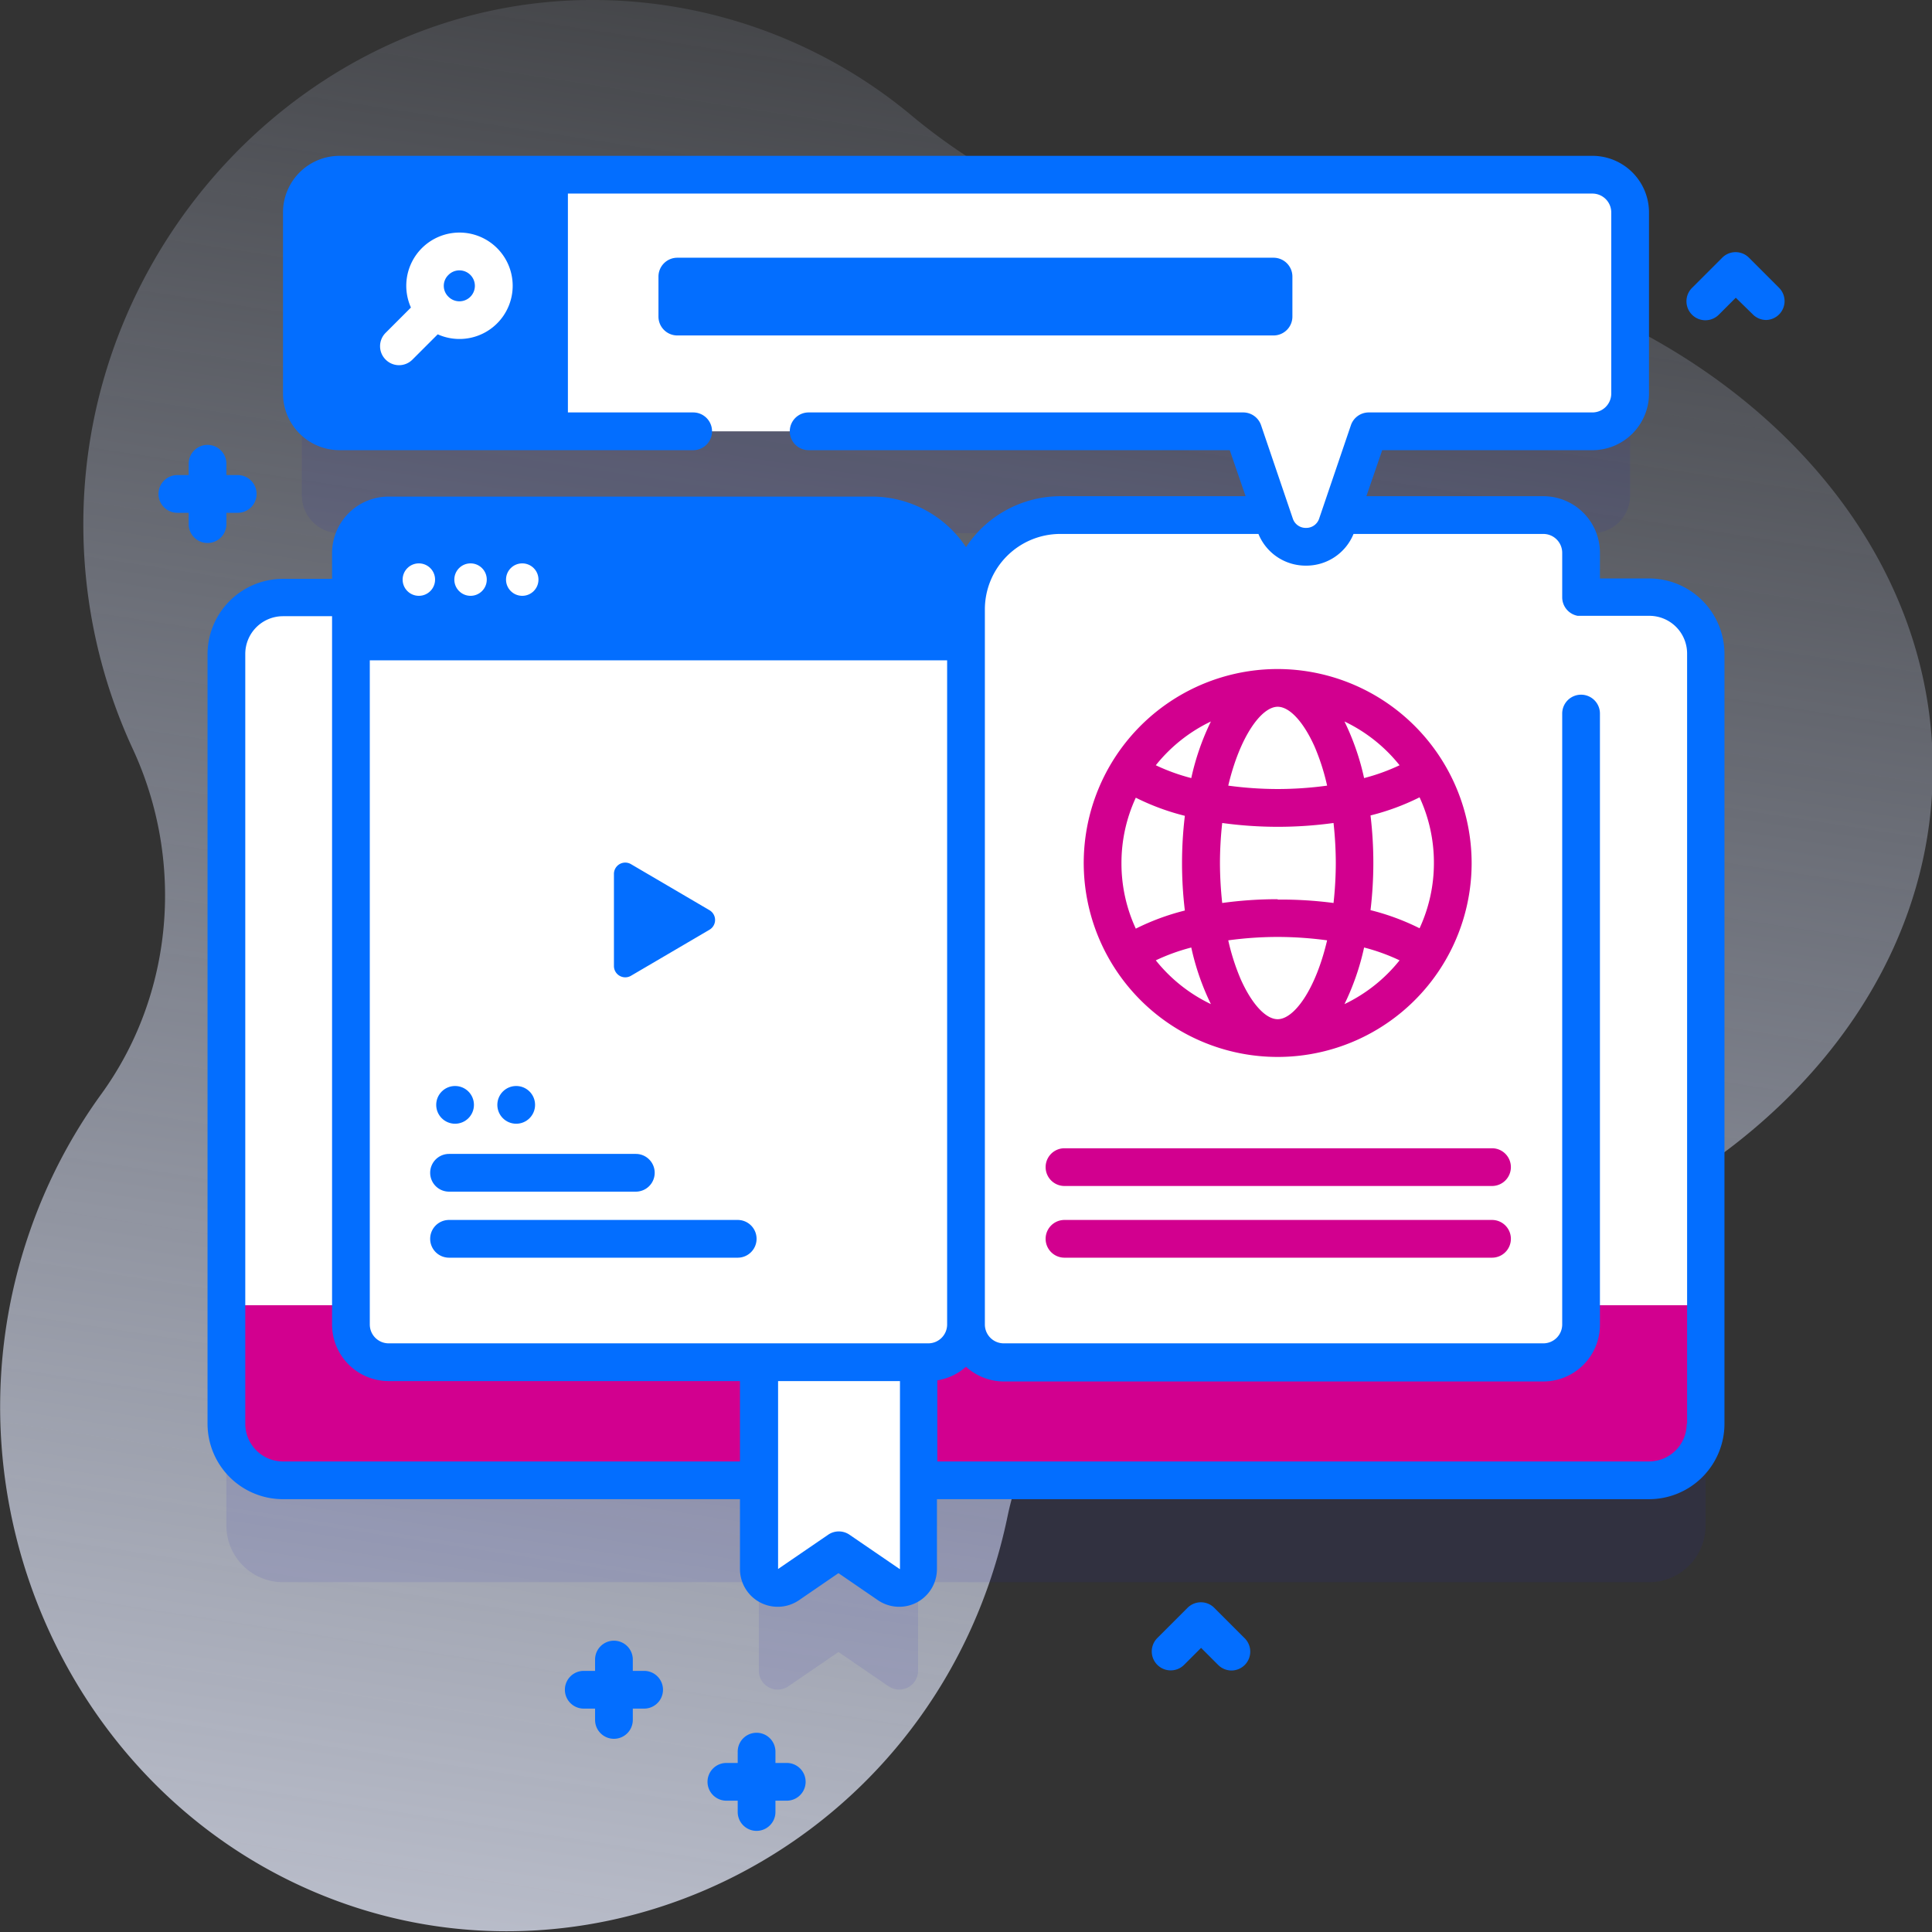 <svg id="Capa_1" data-name="Capa 1" xmlns="http://www.w3.org/2000/svg" xmlns:xlink="http://www.w3.org/1999/xlink" viewBox="0 0 512 512"><rect x="0" y="0" width="512" height="512" fill="#333333" stroke="none"/><defs><style>.cls-1{fill:url(#linear-gradient);}.cls-2{fill:#2626bc;opacity:0.1;isolation:isolate;}.cls-3{fill:#d2008f;}.cls-4{fill:#fff;}.cls-5{fill:#036eff;}</style><linearGradient id="linear-gradient" x1="864.56" y1="3840.99" x2="753.5" y2="4565.91" gradientTransform="translate(-561.6 -3905.2)" gradientUnits="userSpaceOnUse"><stop offset="0" stop-color="#d2deff" stop-opacity="0"/><stop offset="1" stop-color="#d8dbe7"/></linearGradient></defs><title>experiencia-del-usuario__icon</title><path class="cls-1" d="M338.9,64.8h-4.1c-33.9.6-66.6-12.1-93-34A132,132,0,0,0,156.1,0C82,0.5,20.9,64.9,22.1,141.1a141.4,141.4,0,0,0,13.1,57.4C49,228.3,46,263.6,26.8,290A139.9,139.9,0,0,0,7.8,326.6c-24.8,71.8,11.8,151.5,81.6,177.2s148.8-12.5,173.2-85.6a143.4,143.4,0,0,0,4.4-16.3c7.2-34.7,36.6-59.5,71.1-59.4h1c95.6,0,173.1-62.1,173.1-138.8S434.5,64.8,338.9,64.8h0Z" transform="translate(0 0)"/><path class="cls-2" d="M422,73.3H90a10,10,0,0,0-10,10v48a10,10,0,0,0,10,10H329.5l8.4,24.7a8.7,8.7,0,0,0,16.4,0l8.4-24.7H422a10,10,0,0,0,10-10v-48a10,10,0,0,0-10-10h0Z" transform="translate(0 0)"/><path class="cls-2" d="M437,185.3H75a15,15,0,0,0-15,15V404.3a15,15,0,0,0,15,15H201.1v23.5a5,5,0,0,0,7.8,4.1l13.3-9.1,13.3,9.1a5,5,0,0,0,7.8-4.1V419.3H437a15,15,0,0,0,15-15V200.3a15,15,0,0,0-15-15h0Z" transform="translate(0 0)"/><path class="cls-3" d="M452,173.3V377.3a15,15,0,0,1-15,15H75a15,15,0,0,1-15-15V173.3a15,15,0,0,1,15-15H437a15,15,0,0,1,15,15h0Z" transform="translate(0 0)"/><path class="cls-4" d="M452,345.9H60V173.3a15,15,0,0,1,15-15H437a15,15,0,0,1,15,15V345.9Z" transform="translate(0 0)"/><path class="cls-4" d="M243.4,354.2v61.6a5,5,0,0,1-7.8,4.1l-13.3-9.1L209,419.9a5,5,0,0,1-7.8-4.1V354.2h42.3Z" transform="translate(0 0)"/><path class="cls-4" d="M256,161.5V351a10,10,0,0,1-10,10H103a10,10,0,0,1-10-10V146.5a10,10,0,0,1,10-10H231a25,25,0,0,1,25,25h0Z" transform="translate(0 0)"/><path class="cls-5" d="M256,175V161.5a25,25,0,0,0-25-25H103a10,10,0,0,0-10,10V175H256Z" transform="translate(0 0)"/><path class="cls-4" d="M419,146.6V351a10,10,0,0,1-10,10H266a10,10,0,0,1-10-10V161.6a25,25,0,0,1,25-25H409A10,10,0,0,1,419,146.6Z" transform="translate(0 0)"/><path class="cls-4" d="M422,46.3H90a10,10,0,0,0-10,10v48a10,10,0,0,0,10,10H329.5l8.4,24.7a8.7,8.7,0,0,0,16.4,0l8.4-24.7H422a10,10,0,0,0,10-10v-48a10,10,0,0,0-10-10h0Z" transform="translate(0 0)"/><path class="cls-5" d="M150.5,46.3H90a10,10,0,0,0-10,10v48a10,10,0,0,0,10,10h60.5v-68Z" transform="translate(0 0)"/><path class="cls-5" d="M162.7,231.7v24.3a3,3,0,0,0,4.5,2.6l20.8-12.2a3,3,0,0,0,0-5.2l-20.8-12.2A3,3,0,0,0,162.7,231.7Z" transform="translate(0 0)"/><circle class="cls-4" cx="111" cy="153.6" r="4.3"/><circle class="cls-4" cx="124.7" cy="153.6" r="4.3"/><circle class="cls-4" cx="138.4" cy="153.6" r="4.3"/><path class="cls-5" d="M168.5,315.8H119a5,5,0,1,1,0-10h49.5A5,5,0,0,1,168.5,315.8Z" transform="translate(0 0)"/><path class="cls-5" d="M195.5,333.3H119a5,5,0,0,1,0-10h76.5A5,5,0,0,1,195.5,333.3Z" transform="translate(0 0)"/><circle class="cls-5" cx="120.6" cy="292.8" r="5"/><circle class="cls-5" cx="136.8" cy="292.8" r="5"/><path class="cls-5" d="M337.5,88.9h-158a5,5,0,0,1-5-5V73.3a5,5,0,0,1,5-5h158a5,5,0,0,1,5,5V83.9A5,5,0,0,1,337.5,88.9Z" transform="translate(0 0)"/><path class="cls-5" d="M437,153.3H424v-6.8a15,15,0,0,0-15-15H362.1l4.2-12.2H422a15,15,0,0,0,15-15v-48a15,15,0,0,0-15-15H90a15,15,0,0,0-15,15v48a15,15,0,0,0,15,15h93.7a5,5,0,0,0,0-10H90a5,5,0,0,1-5-5v-48a5,5,0,0,1,5-5H422a5,5,0,0,1,5,5v48a5,5,0,0,1-5,5H362.7a5,5,0,0,0-4.7,3.4l-8.4,24.7a3.6,3.6,0,0,1-3.5,2.5h0a3.6,3.6,0,0,1-3.5-2.5l-8.4-24.7a5,5,0,0,0-4.7-3.4H214.3a5,5,0,0,0,0,10H325.9l4.2,12.2H281A30,30,0,0,0,256,145a30,30,0,0,0-25-13.4H103a15,15,0,0,0-15,15v6.8H75a20,20,0,0,0-20,20V377.3a20,20,0,0,0,20,20H196.1v18.5a10,10,0,0,0,15.6,8.3l10.5-7.2,10.5,7.2a10,10,0,0,0,15.6-8.3V397.3H437a20,20,0,0,0,20-20V173.3a20,20,0,0,0-20-20h0ZM98,146.6a5,5,0,0,1,5-5H231a20,20,0,0,1,20,20V351a5,5,0,0,1-5,5H103a5,5,0,0,1-5-5V146.6ZM75,387.3a10,10,0,0,1-10-10V173.3a10,10,0,0,1,10-10H88V351a15,15,0,0,0,15,15h93.1v21.3H75Zm163.4,28.5-13.3-9.1a5,5,0,0,0-5.6,0l-13.3,9.1V366h32.3v49.8h0ZM447,377.3a10,10,0,0,1-10,10H248.4V365.8a14.9,14.9,0,0,0,7.6-3.6,14.9,14.9,0,0,0,10,3.9H409a15,15,0,0,0,15-15v-162a5,5,0,1,0-10,0V351a5,5,0,0,1-5,5H266a5,5,0,0,1-5-5V161.5a20,20,0,0,1,20-20h52.5a13.5,13.5,0,0,0,12.6,8.4h0a13.5,13.5,0,0,0,12.6-8.4H409a5,5,0,0,1,5,5v11.8a5,5,0,0,0,4.1,4.9h19a10,10,0,0,1,10,10V377.3Z" transform="translate(0 0)"/><path class="cls-4" d="M102.2,95.3a5,5,0,0,0,7.1,0l6.7-6.7a14.1,14.1,0,1,0-7.1-7.1l-6.7,6.7A5,5,0,0,0,102.2,95.3Zm16.6-22.4a4.1,4.1,0,1,1,0,5.7A4,4,0,0,1,118.8,72.9Z" transform="translate(0 0)"/><path class="cls-3" d="M338.6,177.3A51.4,51.4,0,1,0,390,228.7,51.5,51.5,0,0,0,338.6,177.3ZM380,228.7a41.1,41.1,0,0,1-3.8,17.3,63.1,63.1,0,0,0-13-4.8,105.4,105.4,0,0,0,0-25.1,63,63,0,0,0,13-4.8A41.2,41.2,0,0,1,380,228.7Zm-41.4,41.4c-3.2,0-6.9-4.1-9.8-10.6a58.9,58.9,0,0,1-3.3-10.3,97.2,97.2,0,0,1,13.1-.9,98.5,98.5,0,0,1,13.1.9c-3.1,13.2-8.8,20.9-13.1,20.9h0Zm0-31.8a106.9,106.9,0,0,0-14.7,1,99.8,99.8,0,0,1-.6-10.6,98.5,98.5,0,0,1,.6-10.6,108,108,0,0,0,29.5,0,99.8,99.8,0,0,1,.6,10.6,98.5,98.5,0,0,1-.6,10.6A106.8,106.8,0,0,0,338.6,238.4Zm-41.4-9.6a41.1,41.1,0,0,1,3.8-17.3,63.1,63.1,0,0,0,13,4.8,105.3,105.3,0,0,0,0,25.1,63,63,0,0,0-13,4.8,41.1,41.1,0,0,1-3.8-17.3h0Zm41.4-41.4c3.2,0,6.9,4.1,9.8,10.6a58.9,58.9,0,0,1,3.3,10.3,97.1,97.1,0,0,1-13.1.9,98.5,98.5,0,0,1-13.1-.9C328.6,195.1,334.3,187.3,338.6,187.3Zm32.3,15.5a52.9,52.9,0,0,1-9.4,3.4,66.5,66.5,0,0,0-5.2-15,41.6,41.6,0,0,1,14.6,11.6h0Zm-50-11.6a66.6,66.6,0,0,0-5.2,15,52.2,52.2,0,0,1-9.4-3.4,41.6,41.6,0,0,1,14.6-11.6h0Zm-14.6,63.3a52.8,52.8,0,0,1,9.4-3.4,66.5,66.5,0,0,0,5.2,15,41.6,41.6,0,0,1-14.6-11.6h0Zm50,11.6a66.5,66.5,0,0,0,5.2-15,52.2,52.2,0,0,1,9.4,3.4A41.6,41.6,0,0,1,356.3,266.1Z" transform="translate(0 0)"/><path class="cls-3" d="M400.4,328.3a5,5,0,0,1-5,5H282.1a5,5,0,0,1,0-10H395.4A5,5,0,0,1,400.4,328.3Z" transform="translate(0 0)"/><path class="cls-3" d="M400.4,309.3a5,5,0,0,1-5,5H282.1a5,5,0,1,1,0-10H395.4A5,5,0,0,1,400.4,309.3Z" transform="translate(0 0)"/><path class="cls-5" d="M468,84.8a5,5,0,0,1-3.5-1.5L460,78.9l-4.5,4.5a5,5,0,0,1-7.1-7.1l8-8a5,5,0,0,1,7.1,0l8,8A5,5,0,0,1,468,84.8Z" transform="translate(0 0)"/><path class="cls-5" d="M326.3,442.7a5,5,0,0,1-3.5-1.5l-4.5-4.5-4.5,4.5a5,5,0,0,1-7.1-7.1l8-8a5,5,0,0,1,7.1,0l8,8A5,5,0,0,1,326.3,442.7Z" transform="translate(0 0)"/><path class="cls-5" d="M63,125.9H60v-3a5,5,0,0,0-10,0v3H47a5,5,0,1,0,0,10h3v3a5,5,0,0,0,10,0v-3h3A5,5,0,1,0,63,125.9Z" transform="translate(0 0)"/><path class="cls-5" d="M170.7,442.8h-3v-3a5,5,0,0,0-10,0v3h-3a5,5,0,0,0,0,10h3v3a5,5,0,0,0,10,0v-3h3A5,5,0,0,0,170.7,442.8Z" transform="translate(0 0)"/><path class="cls-5" d="M208.5,467.2h-3v-3a5,5,0,0,0-10,0v3h-3a5,5,0,1,0,0,10h3v3a5,5,0,0,0,10,0v-3h3A5,5,0,0,0,208.5,467.2Z" transform="translate(0 0)"/></svg>